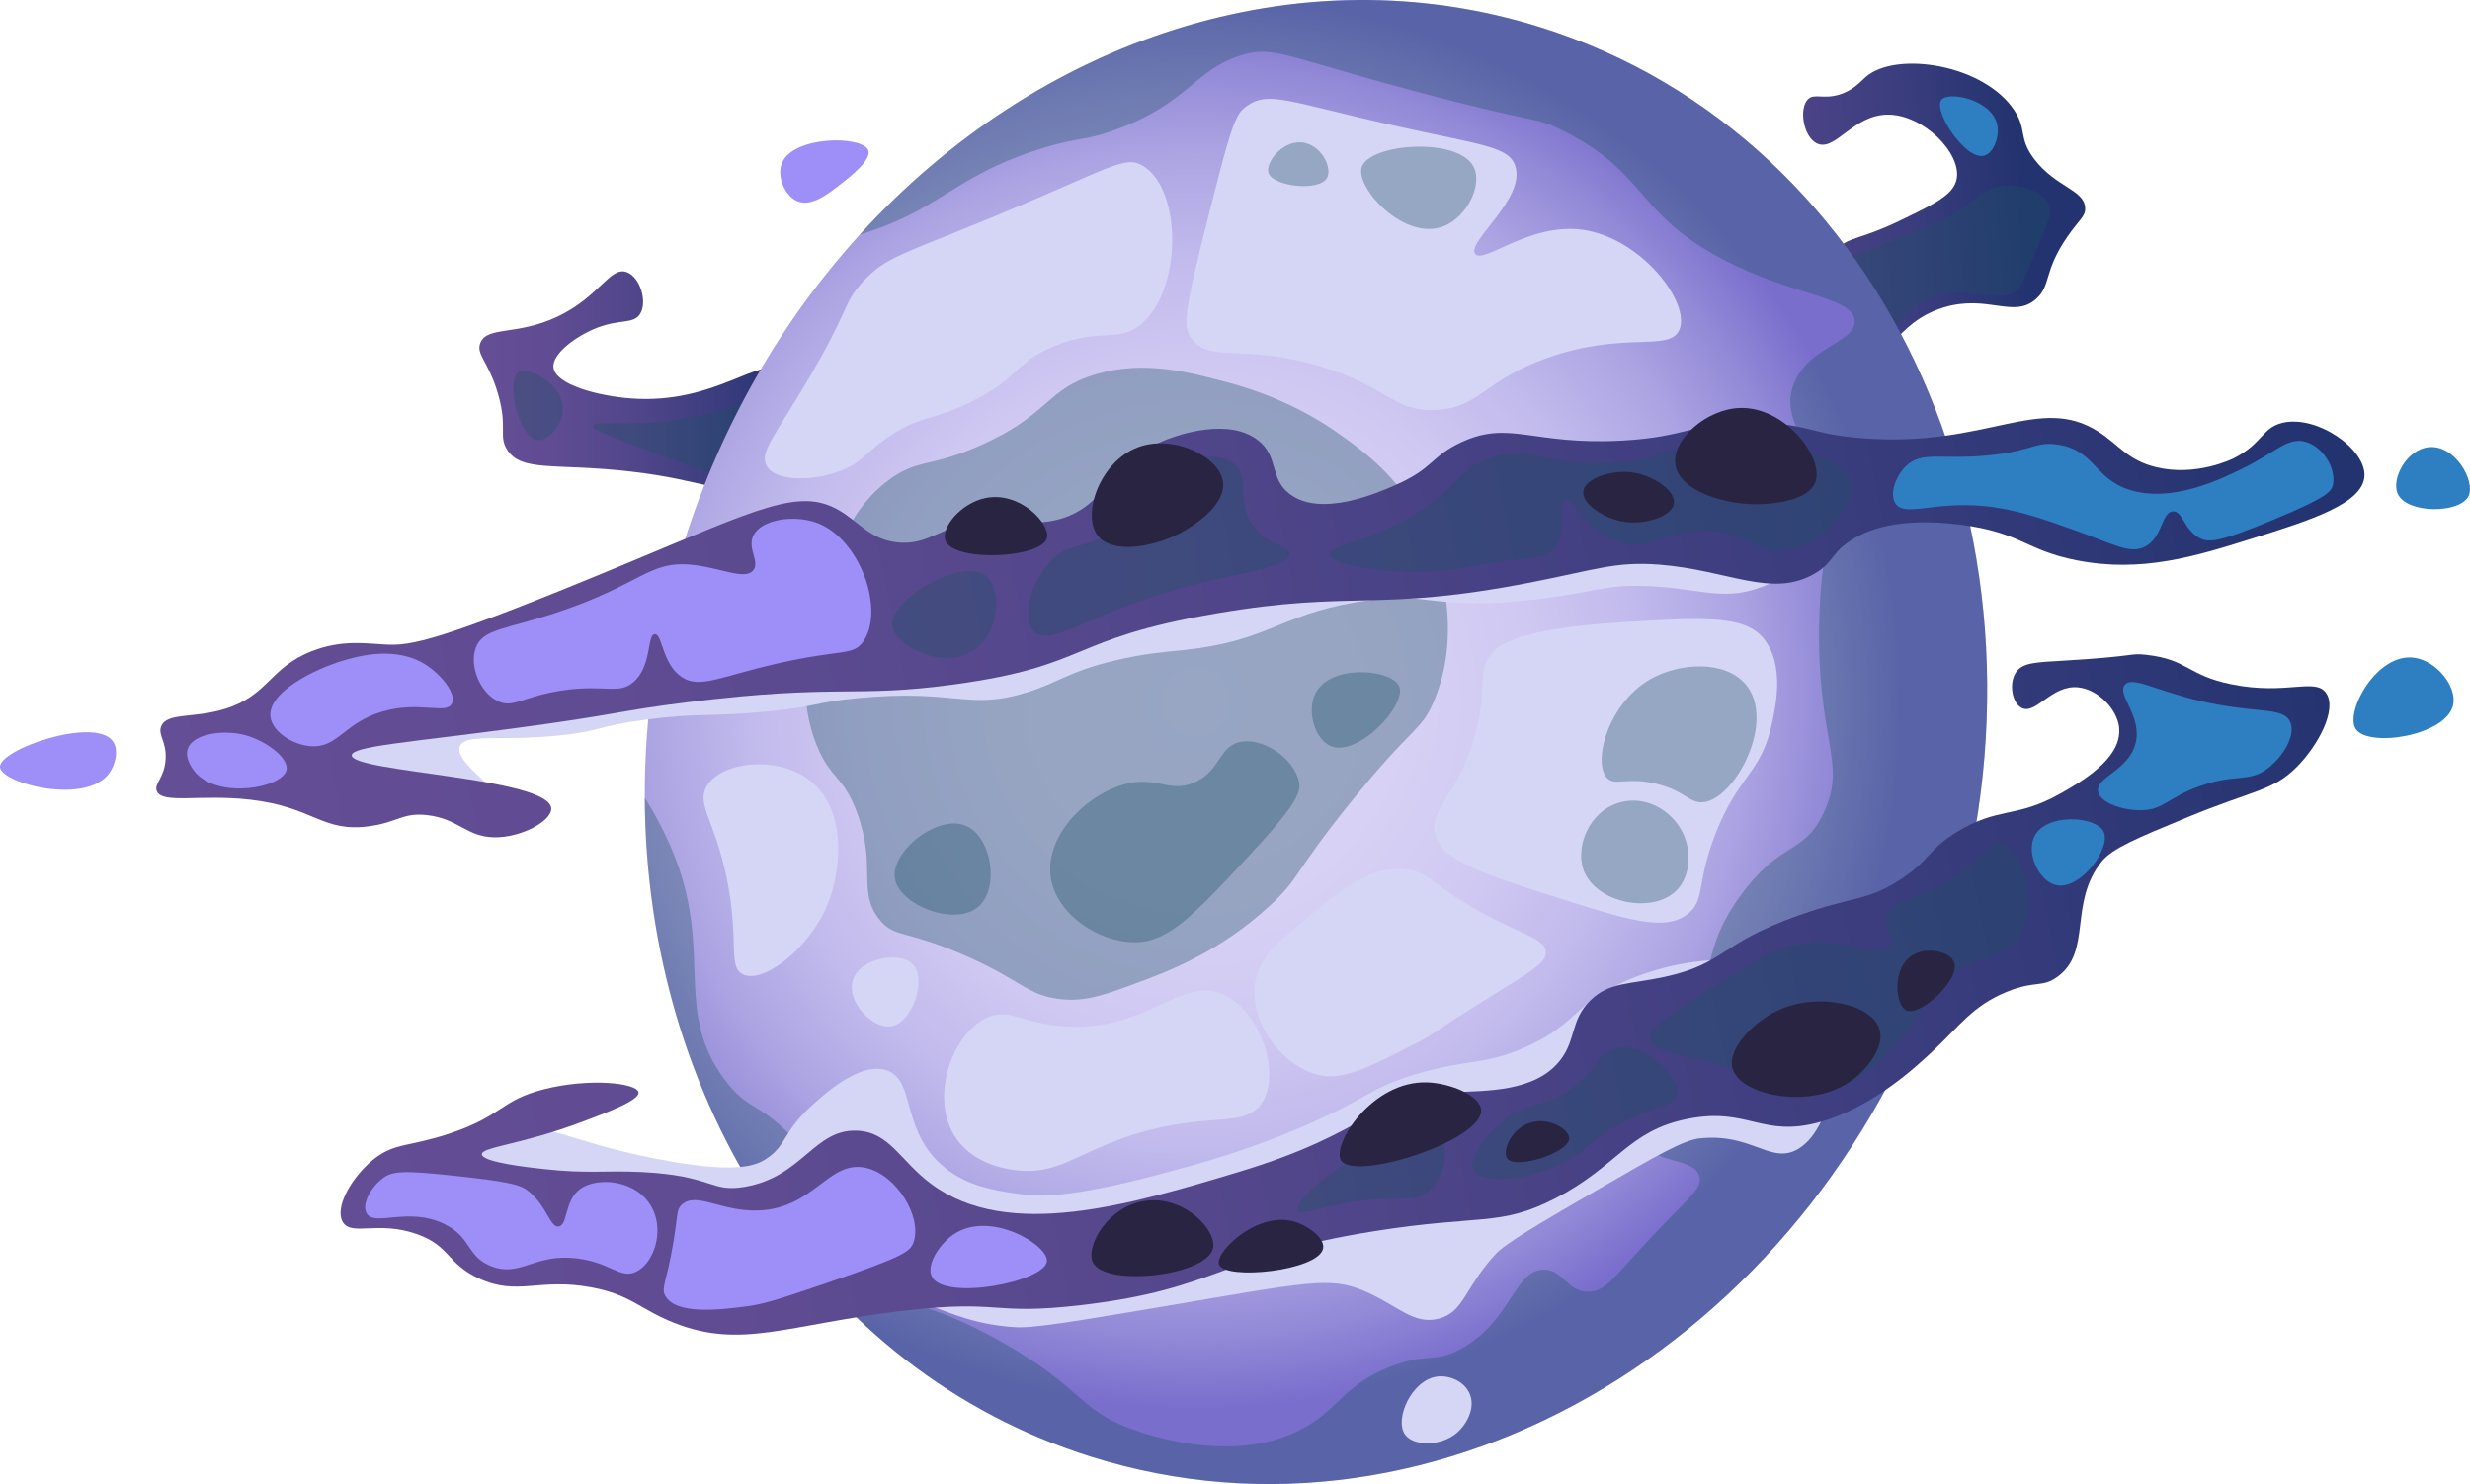<?xml version="1.0" encoding="UTF-8"?><svg xmlns="http://www.w3.org/2000/svg" xmlns:xlink="http://www.w3.org/1999/xlink" viewBox="0 0 651.16 391.23"><defs><style>.i{fill:#d5d5f5;}.j{isolation:isolate;}.k{fill:url(#f);}.l{fill:#2d7fc2;}.m{fill:url(#g);}.n{fill:url(#h);}.o{fill:#292442;}.p{fill:url(#d);}.q{fill:url(#e);}.r{fill:#9d8ff7;}.s{fill:#1f5165;mix-blend-mode:multiply;opacity:.35;}</style><linearGradient id="d" x1="126.37" y1="100.06" x2="208.35" y2="100.06" gradientTransform="matrix(1, 0, 0, 1, 0, 0)" gradientUnits="userSpaceOnUse"><stop offset="0" stop-color="#654e96"/><stop offset=".23" stop-color="#604c93"/><stop offset=".49" stop-color="#52468b"/><stop offset=".77" stop-color="#3b3d7e"/><stop offset="1" stop-color="#233370"/></linearGradient><linearGradient id="e" x1="399.86" y1="62.18" x2="533.51" y2="53.74" xlink:href="#d"/><radialGradient id="f" cx="315.27" cy="185.06" fx="315.27" fy="185.06" r="186.52" gradientTransform="matrix(1, 0, 0, 1, 0, 0)" gradientUnits="userSpaceOnUse"><stop offset="0" stop-color="#dad4f7"/><stop offset=".29" stop-color="#d7d1f5"/><stop offset=".48" stop-color="#cfc8f2"/><stop offset=".63" stop-color="#c1baec"/><stop offset=".77" stop-color="#ada5e3"/><stop offset=".89" stop-color="#948bd8"/><stop offset="1" stop-color="#796ecc"/></radialGradient><linearGradient id="g" x1="19.25" y1="213.22" x2="608.01" y2="97.16" xlink:href="#d"/><linearGradient id="h" x1="42.71" y1="332.25" x2="631.47" y2="216.19" xlink:href="#d"/></defs><g class="j"><g id="a"/><g id="b"><g id="c"><g><path class="p" d="M196.16,127.24c-6.53,3.47-9.83-.6-29.8-2.92-19.9-2.32-28.94,.28-32.72-5.84-2.25-3.64,.24-5.7-2.34-14.61-2.48-8.58-5.86-10.36-4.68-13.44,1.76-4.56,9.63-1.85,20.45-7.01,10.98-5.24,13.75-13.21,18.12-11.69,3.56,1.25,5.59,7.91,3.51,11.1-1.72,2.63-5.19,1.27-11.1,3.51-5.42,2.05-12.1,6.83-11.69,10.52,.5,4.55,11.77,7.53,20.45,8.18,22.5,1.68,34.3-11.81,39.74-7.01,5.26,4.65,1.07,23.37-9.93,29.22Z"/><path class="s" d="M204.77,104.92c-2.79-2.73-8.34,2.52-23.21,5.28-15.24,2.83-24.96,.19-25.32,2.11-.11,.59,.65,1.58,24.27,10.02,9.81,3.51,12.27,4.26,15.3,3.17,8.38-3.02,12.61-17.01,8.97-20.57Z"/><path class="s" d="M136.72,98.06c2.7-1.64,12.38,3.54,11.61,10.55-.44,3.93-4.1,7.88-6.86,7.39-4.89-.87-8.09-15.9-4.75-17.94Z"/><path class="q" d="M491.27,95.1c6.19,1.28,8.06-10.03,21.04-14.02,11.76-3.62,18.55,3.11,24.54-2.34,3.92-3.56,1.82-7.16,8.18-16.36,3.18-4.61,4.82-5.31,4.68-7.6-.3-4.83-7.79-5.41-13.44-12.86-4.25-5.61-1.82-7.67-5.26-12.86-8.04-12.12-31.18-15.71-39.15-8.77-1.37,1.19-3.3,3.57-7.01,4.67-4.21,1.25-6.55-.38-8.18,1.17-2.46,2.32-1.34,9.94,2.34,11.69,4.8,2.28,9.47-7.59,18.7-7.6,9.37,0,19.4,10.16,18.12,16.95-.79,4.18-5.75,6.56-15.19,11.1-10.66,5.13-13.61,4.12-16.36,7.6-6.56,8.28-.7,27.63,7.01,29.22Z"/><path class="s" d="M493.35,89.62c6.15,.08,6.54-7.43,15.83-11.08,10.57-4.16,17.47,2.65,23.21-2.64,.63-.58,2.36-4.79,5.8-13.19,2.22-5.42,2.7-6.81,2.11-8.44-1.37-3.81-7.35-5.7-12.13-5.28-4.89,.43-6.07,3.06-13.19,7.39-3.78,2.29-9.02,4.34-19.52,8.44-12.07,4.71-14.31,4.85-15.3,7.39-2.34,6.04,5.68,17.32,13.19,17.41Z"/><path class="k" d="M513.57,248.14c-32.77,104.04-133.99,164.86-226.01,135.86-72.14-22.72-117.23-93.9-117.58-173.7-.09-22.02,3.23-44.69,10.31-67.2,9.91-31.44,26.06-58.95,46.33-81.2C273.41,10.49,342.09-13.01,406.3,7.24c92.03,29.01,140.06,136.86,107.27,240.9Z"/><path class="s" d="M289.07,98.61c12.69-3.66,24.2-.57,35.06,2.34,15,4.02,25.03,10.74,28.05,12.86,6.11,4.27,14.64,10.24,21.04,21.04,8.15,13.76,11.83,33.66,4.68,50.26-3.41,7.9-5.32,5.9-22.21,26.88-14.77,18.35-12.96,19.46-21.04,26.88-13,11.95-26.39,17.08-33.89,19.87-9.6,3.57-14.4,5.36-21.04,4.67-8.9-.91-10.29-5.02-25.71-11.69-15.36-6.64-18.27-4.42-22.21-9.35-5.85-7.34-.64-13.81-5.84-28.05-3.63-9.93-6.86-8.69-10.52-17.53-6.87-16.6-.87-33.95,2.34-43.24,3.31-9.59,6.8-19.67,16.36-26.88,7.81-5.89,10.87-3.22,24.54-9.35,18.27-8.19,17.1-14.87,30.39-18.7Z"/><path class="s" d="M513.57,248.14c-32.77,104.04-133.99,164.86-226.01,135.86-72.14-22.72-117.23-93.9-117.58-173.7,3.79,6.01,7.11,12.79,9.23,19.21,7.67,23.05-.93,37.82,11.69,54.93,6.71,9.09,9.68,5.66,19.87,17.53,13.91,16.22,10.31,24.89,22.21,36.23,8.39,7.99,10.8,4.28,30.39,15.19,22.35,12.46,20.59,18.12,35.06,23.38,3.23,1.17,28.26,10.28,46.75-1.17,7.99-4.96,9.75-10.64,21.04-15.19,9.77-3.95,11.55-.91,18.7-4.67,13.32-7.01,14.31-21.2,22.21-21.04,5.05,.09,6.08,5.94,11.69,5.84,4.09-.07,6.22-3.2,14.02-11.69,12.27-13.35,16.11-15.43,15.19-18.7-1.45-5.17-12.01-3.13-15.19-9.35-2.66-5.21,2.31-11.29,8.18-22.21,12.44-23.12,7.06-27.42,17.53-42.07,10.85-15.19,16.76-10.78,22.21-22.21,6.33-13.32-1.85-18.96-1.17-50.26,.44-19.85,3.81-21.25,1.17-32.73-3.44-14.91-10.94-20.29-8.18-29.22,3.3-10.66,16.71-11.64,16.36-17.53-.37-6.4-16.27-6.4-35.06-16.36-22.74-12.06-19.89-22.91-42.07-33.89-7.62-3.79-5.61-1.33-39.74-10.52-33.8-9.09-36.42-11.69-44.41-9.35-12.88,3.74-14.07,12.76-33.89,19.87-8.3,2.97-8.86,1.68-18.7,4.67-18.72,5.7-25.03,12.95-37.4,18.7-3.44,1.59-7.18,2.99-11.03,4.18C273.41,10.49,342.09-13.01,406.3,7.24c92.03,29.01,140.06,136.86,107.27,240.9Z"/><path class="l" d="M650.8,130.75c1.83-3.94-3.58-13.59-10.52-12.86-5.88,.62-9.91,8.37-8.18,12.27,2.38,5.37,16.51,5.28,18.7,.58Z"/><path class="r" d="M29.61,195.23c1.82,2.26,.87,6.27-.78,8.57C22.7,212.37,.33,206.54,0,202.24c-.36-4.65,24.59-13.26,29.61-7.01Z"/><path class="l" d="M646.71,185.88c1.1-4.8-4.25-11.58-10.13-12.47-9.9-1.5-18.41,14.12-15.58,18.7,3.16,5.11,23.85,1.93,25.71-6.23Z"/><path class="r" d="M228.88,39.59c1.01,2.51-4.7,6.96-7.01,8.77-3.72,2.9-8,6.24-11.69,4.68-3.34-1.42-5.38-6.52-4.09-9.93,2.78-7.36,21.21-7.45,22.79-3.51Z"/><path class="s" d="M342.47,206.21c.54,2.71-.55,5.93-14.77,21.1-13.16,14.05-19.74,21.07-28.49,21.1-9.48,.03-20.57-7.21-22.16-16.88-1.98-12.01,11.33-24.02,22.16-25.32,6.6-.79,9.96,2.67,15.83,0,6.62-3.01,6.27-9.21,11.61-10.55,5.91-1.48,14.52,4.08,15.83,10.55Z"/><path class="s" d="M368.84,180.89c2.16,4.93-10.8,18.69-17.94,15.83-4.14-1.66-6.46-8.97-4.22-13.72,3.86-8.15,20.2-6.59,22.16-2.11Z"/><path class="s" d="M254.89,217.82c6.57,3.06,8.59,16.2,3.17,21.1-6.17,5.58-21.07-.32-22.16-7.39-1.09-7.1,11.48-17.21,18.99-13.72Z"/><path class="i" d="M479.98,141.85c.81,3.9-8.99,10.76-16.88,13.36-9.47,3.12-15.39-.15-28.84-.7-11.47-.47-13.38,1.65-29.54,3.52-28.32,3.27-27.29-2.69-47.13,.7-20.74,3.55-23.13,10.28-45.72,12.66-4.34,.46-10.08,.82-18.29,2.81-12.23,2.96-14.53,5.8-23.21,8.44-15.36,4.68-18.33-1.09-44.31,1.41-11.59,1.11-10.05,2.17-23.92,3.52-15.13,1.47-18.25,.33-31.65,2.11-13.28,1.76-12.1,3.12-23.21,4.22-15.96,1.58-24.62-.62-26.03,2.81-1.75,4.27,10.47,10.71,9.14,14.07-2.56,6.48-53.95-2.37-54.16-11.96-.14-6.5,23.31-12.69,103.4-26.03,53.74-8.95,296.52-49.37,300.36-30.95Z"/><path class="m" d="M594.12,141.85c-15.19,4.78-29.46,9.27-46.75,5.84-13.44-2.66-14.35-7.26-30.39-9.35-17.13-2.23-25.18,1.83-28.05,3.51-6.38,3.73-5.18,6.22-10.52,9.35-11.26,6.59-22.76-.91-40.91-2.34-11.6-.91-16.91,1.36-33.89,4.67-40.75,7.95-46.4,1.92-82.98,8.18-39.4,6.74-33.03,13.77-68.96,18.7-26.81,3.68-30.41-.22-70.12,4.68-18.92,2.33-18.06,3.21-46.75,7.01-27.45,3.64-42.02,4.65-42.07,7.01-.11,4.47,52.16,5.86,52.59,14.02,.17,3.27-7.94,7.79-15.19,7.6-7.2-.19-9.32-4.91-17.53-5.84-6.48-.73-7.8,1.91-15.19,2.92-12.56,1.73-14.62-5.09-31.56-7.01-13.07-1.49-23.25,1.28-24.54-2.34-.69-1.93,1.99-3.3,2.34-8.18,.34-4.82-2.06-6.41-1.17-8.77,1.44-3.77,8.5-2.02,16.95-4.67,11.35-3.57,11.68-10.85,22.79-15.19,7.79-3.04,14.22-2.03,19.28-1.75,6.73,.37,13.34-.41,64.28-21.62,34.21-14.25,44.81-19.55,54.93-14.02,5.67,3.09,8.6,8.17,16.36,8.77,7.54,.58,10.33-3.78,21.04-5.84,11.01-2.12,11.72,1.79,19.87,0,14.37-3.15,14.07-15.72,30.39-21.62,2.1-.76,15.59-5.64,23.38,.58,5.44,4.35,2.88,9.94,8.18,14.02,8.27,6.38,23.44-.31,28.05-2.34,9.91-4.36,9.24-7.44,16.95-11.1,13-6.18,18.84,.71,42.66-.58,17.35-.94,18.47-4.82,35.06-4.68,14.32,.13,14.32,3.02,28.63,4.09,32.78,2.44,46.26-11.76,61.94-1.75,5.33,3.4,7.68,7.53,15.19,9.35,10.44,2.53,19.9-2.06,20.45-2.34,7.61-3.82,7.46-8.07,12.86-9.35,9.05-2.15,21.97,6.84,21.62,14.02-.36,7.28-14.29,11.66-29.22,16.36Z"/><path class="i" d="M477.52,262.13c-11.35-13.87-38.5-9.81-53.81-1.06-9.07,5.19-9.63,9.54-21.1,14.77-11.2,5.12-15.44,3.15-29.54,7.39-12.42,3.73-11.68,6.03-29.54,13.72-15.38,6.62-27.26,9.8-37.98,12.66-24.44,6.53-32.53,5.73-35.87,5.28-7.24-.98-15.59-2.11-22.16-8.44-9.87-9.51-6.34-21.69-13.72-24.27-7-2.44-16.57,6.31-20.05,9.5-7.29,6.67-6.34,10.19-11.61,13.72-2.86,1.92-8.16,4.24-29.54,0-23.63-4.68-27.49-9.57-37.98-7.39-10.33,2.15-21.01,9.87-20.05,14.77,1.45,7.34,27.73,1.72,71.75,12.66,20.23,5.03,42.2,12.66,42.2,12.66,21.31,7.4,25.38,10.41,36.93,11.61,5.22,.54,8.21,.32,41.15-5.28,38.4-6.53,43.97-7.87,52.76-4.22,8.92,3.7,13.21,9.25,20.05,7.39,6.55-1.79,6.62-7.98,14.77-16.88,2.77-3.02,11.38-8.03,28.49-17.94,14.03-8.12,21.13-12.19,25.32-12.66,13.43-1.5,18.43,6.46,25.32,3.17,10.04-4.81,14.28-28.86,4.22-41.15Z"/><path class="n" d="M558.67,192.11c.65,7.99-10.41,14.23-15.58,17.14-11.71,6.6-16.23,3.33-27.27,10.13-7.82,4.82-6.77,7.21-14.8,12.47-8.76,5.73-12.16,4.3-26.49,9.35-21.55,7.59-19.58,12.85-35.84,16.36-9.24,2-14.52,1.31-19.48,6.23-5.2,5.17-3.67,10.18-7.79,15.58-6.57,8.62-19.83,8.13-28.05,8.57-22.7,1.22-21.37,10.35-56.88,21.04-28.4,8.55-60.69,18.27-81.03,3.12-8.21-6.12-10.89-13.63-19.48-14.02-11.33-.53-14.37,12.17-29.61,14.8-9.16,1.58-8.27-2.96-27.27-3.9-9.66-.47-14.06,.5-25.71-.78-3.99-.44-16.31-1.78-16.36-3.9-.04-1.95,10.41-2.51,26.49-8.57,6.83-2.57,15.17-5.71,14.8-7.79-.43-2.45-13.01-3.82-24.93-.78-11.46,2.93-10.87,7.02-24.93,11.69-10.81,3.59-14.57,2.31-20.26,7.01-5.62,4.65-10.12,12.64-7.79,16.36,2.33,3.73,9.25-.49,19.48,3.12,8.85,3.13,7.85,7.77,16.36,11.69,10.3,4.74,15.72-.23,29.61,2.34,10.49,1.94,12.79,5.77,21.82,9.35,17.78,7.05,29.79,.48,60-3.12,26.81-3.19,23.05,1.31,47.53-1.56,35.93-4.21,36.75-13.05,77.14-19.48,27.78-4.42,33.06-1.14,47.53-8.57,16.72-8.59,19.26-17.9,35.06-21.04,16.03-3.18,19.55,5.18,35.06,.78,13.89-3.94,25.34-14.69,29.61-18.7,6.95-6.52,10.44-11.9,19.48-15.58,7.55-3.07,9.2-.99,13.25-3.9,9.31-6.68,2.91-19.39,11.69-30.39,2.8-3.51,9.4-6.24,22.6-11.69,17.68-7.3,22.57-6.95,28.83-13.25,5.69-5.72,10.71-15.15,7.79-19.48-2.85-4.23-10.41,.61-24.93-2.34-11.84-2.4-11.38-6.55-22.6-7.79-4.44-.49-2.19,.41-21.82,1.56-7.25,.42-10.76,.49-12.47,3.12-1.89,2.92-.98,8.08,1.56,9.35,3.7,1.85,7.88-6.1,14.8-5.45,5.24,.49,10.49,5.75,10.91,10.91Z"/><path class="i" d="M234.84,270.57c-4.91,.7-11.7-6.55-10.02-12.13,1.77-5.91,12.41-7.79,15.83-4.22,3.75,3.92-.11,15.55-5.8,16.35Z"/><path class="i" d="M387.31,367.12c1.89,3.87-.65,8.35-3.17,10.55-4.22,3.69-11.47,3.63-13.72,.53-2.91-4.03,1.71-14.41,8.44-15.3,3-.4,6.89,1.04,8.44,4.22Z"/><path class="s" d="M532.04,247.36c-4.14,6.22-10,3.27-18.99,10.55-7.39,5.98-5.42,9.58-14.07,18.29-4.88,4.91-10.67,10.74-18.99,11.96-6.01,.88-7.49-1.5-23.21-6.33-15.64-4.81-21.23-4.63-21.81-7.74-.58-3.16,5.23-6.84,16.88-14.07,11.25-6.98,16.87-10.46,22.51-11.25,12.2-1.71,21.68,4.27,23.92,.7,1.28-2.05-1.76-4.19-.7-7.74,1.32-4.46,7.15-4.58,15.48-9.14,10.17-5.57,11.26-10.75,14.77-9.85,5.57,1.44,9.78,16.27,4.22,24.62Z"/><path class="s" d="M442,288.86c-.81,3.23-5.78,2.43-15.48,7.74-8.06,4.41-7.65,6.62-14.07,9.85-9.26,4.66-21.85,5.97-23.92,2.11-1.73-3.23,3.82-10.24,9.14-14.07,5.8-4.17,8.19-2.31,14.77-6.33,8.77-5.36,8.55-11.1,14.07-11.96,7.41-1.15,16.69,7.84,15.48,12.66Z"/><path class="s" d="M379.4,299.41c3.01,2.97,1.58,11.16-2.81,14.77-3.24,2.66-6.16,1.26-15.48,2.11-12.15,1.11-18.07,4.5-18.99,2.81-1.02-1.87,5.5-7.42,9.85-10.55,7.39-5.31,22.71-13.81,27.43-9.14Z"/><path class="s" d="M487.72,127.08c1.72,6.68-8.36,17.55-18.29,18.29-6.16,.46-6.97-3.38-15.48-4.92-13.55-2.47-18.65,5.98-28.14,2.11-7.89-3.22-10.83-11.71-13.36-10.55-2.39,1.09,1.08,8.26-2.81,12.66-2.09,2.36-4.77,2.18-14.77,3.52-9.22,1.23-8.81,1.64-13.36,2.11-13.82,1.43-30.69-.94-30.95-4.22-.2-2.48,9.32-2.42,22.51-10.55,11.94-7.36,11.25-11.8,19.7-14.77,9.77-3.44,13.28,1.58,29.54,1.41,14.7-.15,15.05-4.29,29.54-4.92,11.74-.52,33.65,1.23,35.87,9.85Z"/><path class="s" d="M325.94,122.85c3.82,3.85,0,9.35,4.22,15.48,3.79,5.5,9.89,5.45,9.85,7.74-.06,3.1-11.29,4.77-21.1,7.03-30.11,6.94-41.8,18.24-46.43,13.36-3.34-3.53-.6-13,4.22-18.29,5.06-5.55,9.2-2.97,16.88-8.44,9.43-6.71,7.65-13.77,16.18-17.59,4.98-2.23,12.56-2.95,16.18,.7Z"/><path class="s" d="M259.82,151.69c4.05,3.07,4.1,13.8-2.11,18.99-8.14,6.8-21.75-.34-22.51-5.63-.97-6.81,18.31-18.16,24.62-13.36Z"/><path class="i" d="M464.86,168.23c5.76,6.99,3.26,18.09,2.11,23.21-2.8,12.44-8.78,13.05-14.77,28.49-5.14,13.23-2.54,17.38-7.39,21.1-5.89,4.51-15.26,1.66-33.76-4.22-20.66-6.57-31.02-9.99-32.71-16.88-1.74-7.08,6.01-9.72,10.55-26.38,3.46-12.7,.2-15.69,4.22-21.1,1.38-1.86,5.59-6.66,34.82-8.44,21.23-1.3,31.95-1.82,36.93,4.22Z"/><path class="i" d="M369.55,229.07c8.22,.32,7.58,5.35,27.43,14.77,6.55,3.1,10.32,4.31,10.55,7.03,.25,2.9-3.74,5.1-14.77,11.96-16.71,10.39-14.34,9.57-18.99,11.96-13.39,6.87-20.08,10.3-26.73,8.44-9.53-2.67-17.53-13.9-16.18-23.92,.92-6.81,5.85-10.85,14.07-17.59,9.21-7.54,15.87-13.01,24.62-12.66Z"/><path class="i" d="M322.42,262.13c9.55,4.2,15.2,20.07,10.55,28.14-4.8,8.33-16.58,1.38-40.8,11.25-9.83,4.01-14.94,8.03-23.92,7.03-2.06-.23-11.23-1.25-16.18-8.44-7.05-10.24-1.41-27.02,7.74-31.65,6.11-3.09,9.5,1.4,21.1,2.11,21.85,1.33,30.3-13.36,41.5-8.44Z"/><path class="i" d="M212.69,205.15c-8.58-5.93-22.6-4.28-26.38,2.11-2.84,4.8,2.11,8.89,5.28,24.27,3.35,16.26,.23,23.34,4.22,25.32,5.28,2.62,17.28-6.52,22.16-17.94,4.15-9.72,5.39-26.39-5.28-33.76Z"/><path class="l" d="M603.78,190.38c1.55,3.64-2.1,9.12-5.63,11.96-5.15,4.15-8.52,1.44-18.29,4.92-8.42,3.01-9.4,6.27-15.48,6.33-4.74,.05-10.68-1.87-11.25-4.92-.72-3.87,7.98-5.42,9.85-12.66,1.87-7.25-5.03-12.81-2.81-15.48,1.96-2.36,7.83,1.42,19.7,4.22,14.96,3.53,22.11,1.41,23.92,5.63Z"/><path class="l" d="M554.55,219.22c2.16,4.33-6.23,15.72-12.66,14.07-4.37-1.12-7.7-8.22-5.63-12.66,2.97-6.36,16.23-5.55,18.29-1.41Z"/><path class="l" d="M615.04,127.78c-.4,1.92-1.87,3.46-15.48,9.14-14.47,6.05-17.29,6.19-19.7,4.92-4.13-2.18-4.46-7.17-7.03-7.03-2.91,.15-2.7,6.57-7.03,9.14-4.02,2.39-8.58-.51-18.99-4.22-8.5-3.03-15.66-5.57-23.92-6.33-13.33-1.22-20.82,3.02-23.21-.7-1.62-2.53,.09-7.23,2.81-9.85,4.2-4.04,9.16-1.57,21.81-2.81,11.78-1.16,12.18-3.76,18.29-2.81,9.78,1.52,9.49,9.06,18.99,11.96,11.06,3.37,23.6-2.73,29.54-5.63,8.85-4.31,12.07-8.54,16.88-7.03,4.48,1.4,7.92,7.01,7.03,11.25Z"/><path class="l" d="M526.58,33.17c.54,3.18-1.15,7.41-3.69,7.91-4.91,.97-13.34-11.95-11.08-14.77,1.93-2.4,13.61-.03,14.77,6.86Z"/><path class="r" d="M228.16,307.85c8.22,1.78,15.03,13.02,12.66,19.7-.89,2.51-2.85,3.76-22.51,10.55-14.57,5.03-17.73,5.81-21.81,6.33-6.27,.8-18.25,2.33-21.1-2.81-1.2-2.17,.34-3.48,2.11-14.07,1.24-7.44,.76-8.51,2.11-9.85,3.78-3.77,10.45,1.8,20.4,1.41,14.65-.57,18.44-13.35,28.14-11.25Z"/><path class="r" d="M275.99,332.47c.36-4.3-15.08-13.56-24.62-7.03-3.83,2.62-7.36,8.22-5.63,11.25,3.61,6.29,29.79,1.21,30.25-4.22Z"/><path class="r" d="M171.89,318.4c3.35,6.36,.39,14.69-4.22,16.88-4.15,1.97-6.65-2.43-15.48-3.52-11.37-1.4-14.78,4.98-22.51,2.11-6.71-2.49-5.28-7.71-12.66-11.25-9.47-4.55-18.35,.91-20.4-2.81-1.32-2.4,1.19-6.84,4.22-9.14,2.61-1.98,5.33-2.17,18.99-.7,15.6,1.67,17.67,2.52,19.7,4.22,4.74,3.97,5.47,9.44,7.74,9.14,2.47-.32,1.5-6.79,5.63-9.85,4.51-3.34,15.06-2.55,18.99,4.92Z"/><path class="r" d="M214.8,137.63c12.14,4.02,18.61,23.63,12.66,31.65-2.71,3.66-5.69,1.79-22.51,5.63-15.26,3.48-20.55,6.79-25.32,3.52-5.12-3.51-4.98-11.42-7.03-11.25-2.11,.17-.65,8.39-5.63,12.66-3.87,3.32-7.35,.58-18.29,2.11-10.74,1.5-13.33,4.96-17.59,2.81-4.58-2.31-7.46-9.28-5.63-14.07,1.87-4.89,7.58-4.68,21.1-9.14,22.45-7.41,24.35-13.82,35.87-12.66,7.51,.75,14.05,4.21,16.18,1.41,1.72-2.28-1.67-5.75,0-9.14,2.05-4.15,10.34-5.45,16.18-3.52Z"/><path class="r" d="M112.8,175.61c3.68,2.54,7.56,7.3,6.33,9.85-1.47,3.05-8.46-.76-18.29,2.11-10.19,2.97-11.77,9.71-18.99,9.14-4.83-.38-10.07-3.85-10.55-7.74-.79-6.4,11.51-12.54,18.99-14.77,3.8-1.13,14.3-4.26,22.51,1.41Z"/><path class="r" d="M64.97,193.9c5.3,1.51,11.31,6.03,10.55,9.14-1.12,4.64-17.64,7.7-23.92,.7-.26-.29-3.07-3.5-2.11-6.33,1.35-4,9.51-5.22,15.48-3.52Z"/><path class="i" d="M442.7,86.98c-2.59,5.93-14.43,.15-34.82,7.39-16.98,6.03-17.87,13.27-29.54,13.72-11.28,.43-12.42-6.25-30.6-11.61-20.3-5.98-28.85-.58-33.76-7.39-2.2-3.05-1.99-6.22,5.28-34.82,5.58-21.97,6.53-24.33,9.5-26.38,5.86-4.05,11.1-.97,39.04,5.28,22.83,5.1,29.92,5.41,31.65,10.55,2.91,8.64-12.96,20.11-10.55,23.21,2.21,2.84,14.32-8.38,28.49-6.33,15.32,2.22,28.43,19.28,25.32,26.38Z"/><path class="i" d="M301.32,43.72c10.54,6.37,10.36,33.6-1.06,42.2-5.89,4.44-10.13,.41-22.16,5.28-10.85,4.39-9.1,8.35-22.16,14.77-10.59,5.21-13.6,3.52-22.16,9.5-5.9,4.12-6.51,6.35-11.61,8.44-7.15,2.93-17.53,3.28-20.05-1.06-2.01-3.45,2.09-7.9,10.55-22.16,11.66-19.65,9.35-20.45,14.77-26.38,5.97-6.54,10.21-7.15,33.76-16.88,31.64-13.08,35.26-16.63,40.09-13.72Z"/><path class="o" d="M478.58,127.08c-1.83,5.05-11.43,5.66-13.72,5.8-9.21,.58-22.32-3.27-23.21-10.55-.79-6.42,8.05-14.4,16.88-14.77,11.97-.5,22.39,13.06,20.05,19.52Z"/><path class="o" d="M441.3,132.7c.46-3.33-5.35-7.24-10.55-8.09-5.76-.95-12.93,1.51-13.36,4.92-.43,3.36,5.69,7.4,11.25,8.09,5.37,.67,12.2-1.54,12.66-4.92Z"/><path class="o" d="M495.46,271.28c1.49,4.72-3.27,10.53-7.03,13.36-10.71,8.08-29.46,4.25-31.65-2.81-1.6-5.13,5.4-12.4,11.96-15.48,10.22-4.79,24.6-1.81,26.73,4.92Z"/><path class="o" d="M515.15,253.69c-1.02-2.73-6.68-4.16-10.55-2.11-6.01,3.19-4.95,13.33-2.11,14.77,3.59,1.82,14.37-8.07,12.66-12.66Z"/><path class="o" d="M319.78,329.13c1.09-4.53-6.93-13.43-16.88-12.66-10.61,.82-16.85,12.12-14.77,16.35,3.21,6.54,29.91,3.54,31.65-3.69Z"/><path class="o" d="M348.8,329.13c.52-2.65-3.71-5.73-6.86-6.86-9.96-3.58-21.77,7.75-20.57,11.08,1.52,4.22,26.27,1.72,27.43-4.22Z"/><path class="o" d="M390.47,292.73c-.09-3.91-8.15-7.19-14.24-7.39-14.6-.47-25.21,16.51-22.69,20.57,3.49,5.6,37.11-5.13,36.93-13.19Z"/><path class="o" d="M413.69,300.12c.04-2.3-5.09-5.6-10.02-4.22-5.3,1.48-7.7,7.61-6.33,9.5,2.18,3,16.29-1.49,16.35-5.28Z"/><path class="o" d="M322.42,127.08c.81,6.28-8.39,11.79-9.85,12.66-7.16,4.29-19.19,6.73-23.21,1.41-4.22-5.59,.62-19.43,10.55-23.21,9.34-3.56,21.63,2.38,22.51,9.14Z"/><path class="o" d="M275.99,141.85c1-3.65-7.06-12.42-16.18-10.55-6.64,1.36-11.86,7.96-10.55,11.25,2.26,5.7,25.25,4.66,26.73-.7Z"/><path class="s" d="M388.54,44.07c2.3,4.67-1.75,12.98-7.74,15.48-10.36,4.33-23.54-9.99-21.81-15.48,1.98-6.26,25.55-8.1,29.54,0Z"/><path class="s" d="M344.22,37.74c4.54,1.16,6.97,6.73,5.63,9.14-2.07,3.74-14.45,2.29-15.48-1.41-.77-2.78,4.2-9.18,9.85-7.74Z"/><path class="s" d="M444.11,220.63c-2.43-6.24-9.54-11.09-16.88-9.14-8.11,2.15-11.91,11.37-9.85,17.59,2.97,8.95,18.25,12.07,24.62,5.63,3.52-3.56,3.86-9.59,2.11-14.07Z"/><path class="s" d="M460.29,180.53c7.98,9.68-2.88,30.08-11.25,30.95-3.65,.38-4.93-3.15-12.66-4.92-7.61-1.75-10.57,.71-12.66-1.41-3.97-4.02,.1-19.59,11.25-26.03,7.72-4.46,19.9-5.17,25.32,1.41Z"/></g></g></g></g></svg>